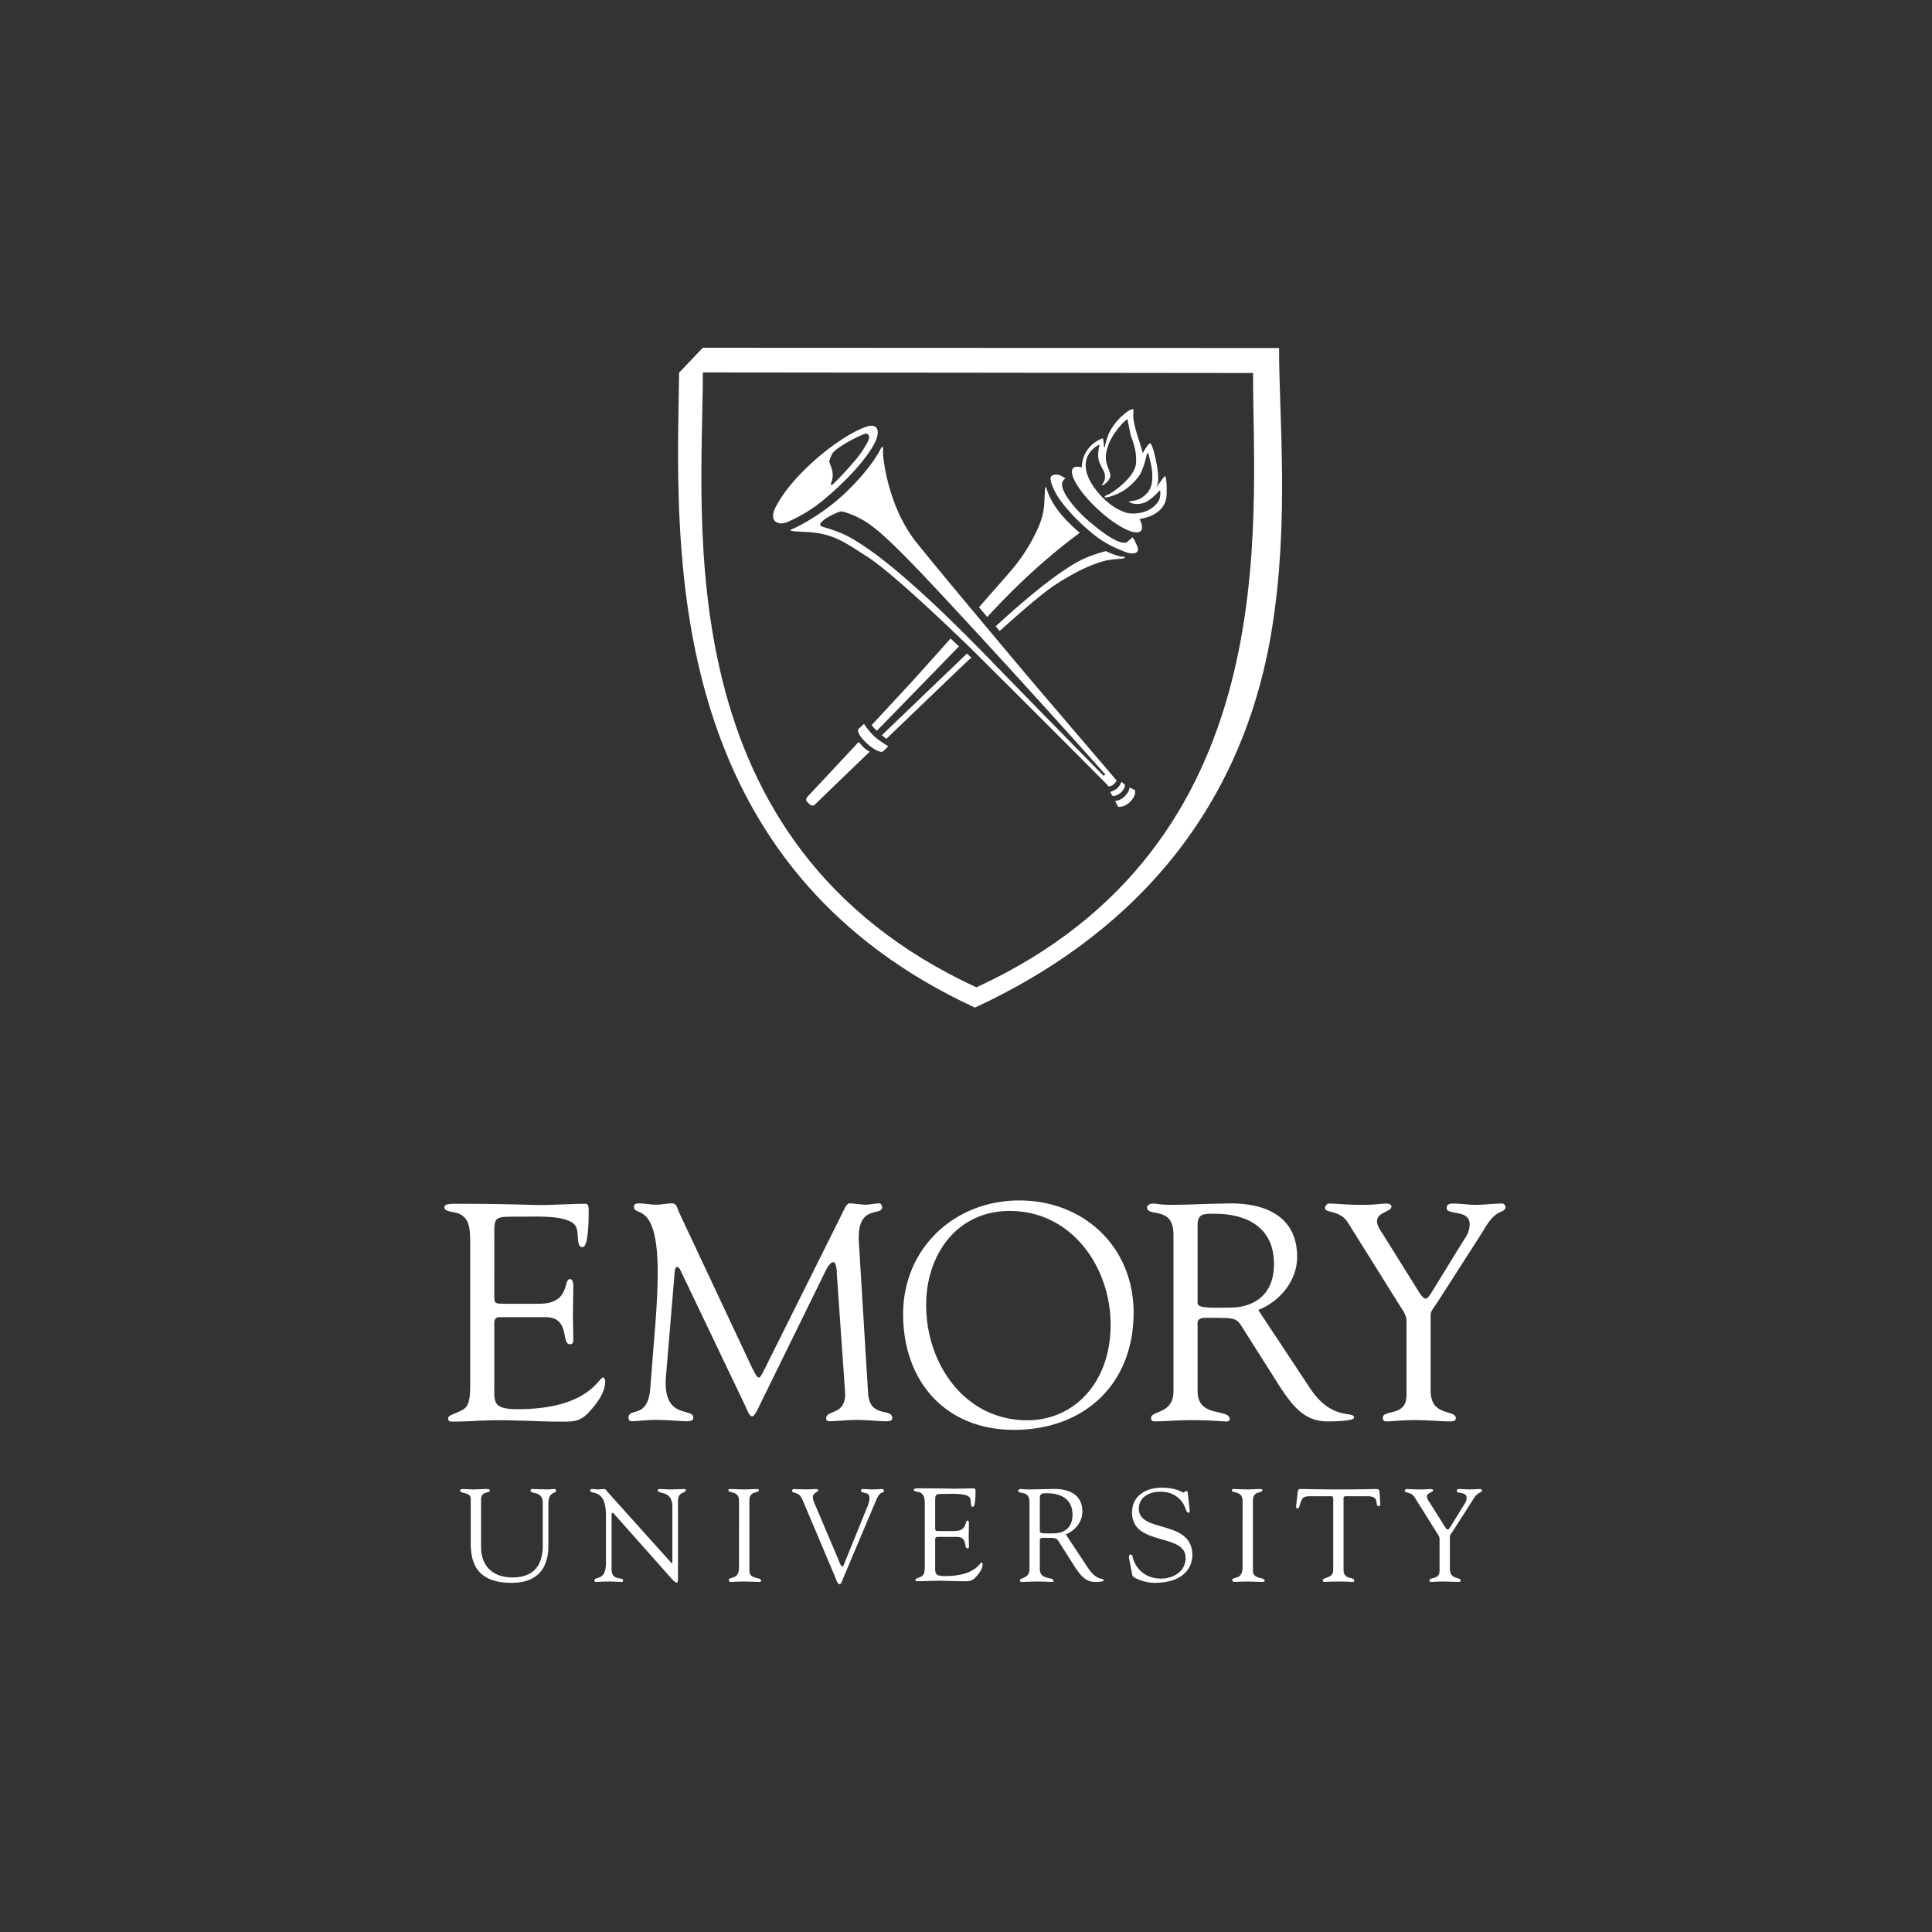 <svg xmlns="http://www.w3.org/2000/svg" width="100" height="100" fill="none" viewBox="0 0 100 100"><rect x="0" y="0" width="100" height="100" fill="#333333" stroke="none"/><path fill="#fff" fill-rule="evenodd" d="M24.9 80.065c0 1.088.706 1.584 1.623 1.584 1.278 0 1.57-.843 1.57-1.646V77.8c0-.69-.632-.409-.632-.663 0-.033.047-.066.067-.066.265 0 .53.023.795.023.129 0 .25-.023.374-.023.034 0 .088.033.088.074 0 .187-.401.038-.401.66v2.108c0 .336.081 2.015-1.895 2.015-1.786 0-2.125-1-2.125-2.047v-2.292c0-.4-.552-.237-.552-.452 0-.047.116-.066.15-.066.177 0 .347.023.53.023.218 0 .434-.023.645-.023.035 0 .218-.014.218.066 0 .185-.455 0-.455.487ZM31.364 78.411c0-1.415-.824-1.02-.824-1.272 0-.04.068-.068.102-.068.109 0 .213.023.321.023.102 0 .211-.023.313-.023.075 0 .135.108.177.157L34.7 80.84q.06.074.082.075c.013 0 .02-.02.02-.075v-2.845c0-.891-.756-.632-.756-.857 0-.049.034-.068.075-.068.204 0 .401.023.62.023.23 0 .522-.023.686-.023.041 0 .068.02.068.06 0 .177-.402.054-.402.552v3.942c0 .198-.007.293-.06.293-.048 0-.116-.036-.258-.191l-2.929-3.297c-.013-.013-.095-.129-.143-.129-.027 0-.047.02-.047.156v2.78c0 .612.598.374.598.557 0 .033-.007.088-.074.088-.164 0-.355-.023-.687-.023-.238 0-.591.023-.638.023-.084 0-.09-.041-.09-.075 0-.238.599.062.599-.89ZM38.252 77.655c-.007-.497-.55-.361-.55-.509 0-.062.013-.075.067-.075.252 0 .497.023.748.023.21 0 .421-.023.632-.023.11 0 .13.013.13.067 0 .164-.49.008-.49.517v3.649c0 .463.605.307.605.51 0 .048-.02.068-.135.068-.158 0-.45-.023-.742-.023-.414 0-.558.023-.652.023-.122 0-.144-.033-.144-.102 0-.197.53.027.53-.645ZM41.524 77.597c-.171-.408-.525-.278-.525-.43 0-.06.034-.095.096-.095.21 0 .421.02.624.02.185 0 .443-.02.538-.02.04 0 .096.027.096.069.006.096-.28.104-.28.348 0 .095.035.203.061.265l1.191 2.804c.149.361.197.517.273.517.066 0 .088-.109.121-.19l1.185-2.92c.041-.103.122-.32.095-.462 0-.314-.436-.184-.436-.342 0-.068.034-.089.102-.089.149 0 .299.02.447.02.33 0 .43-.02.525-.02.075 0 .117.027.117.089 0 .152-.192-.02-.382.436l-1.693 4.008c-.075.17-.123.395-.225.395-.108 0-.19-.285-.25-.428ZM55.166 79.42c.477-.19.858-.646.858-1.177 0-1.31-1.505-1.172-1.614-1.172-.355 0-.744.023-1.137.023-.347 0-.313-.023-.435-.023-.082 0-.136.04-.136.079 0 .23.585-.047.585.604v3.46c0 .517-.496.42-.496.593 0 .04.028.075.067.075.259 0 .519-.023.776-.023.565 0 .72.023.782.023.055 0 .115.013.115-.055 0-.233-.71-.02-.71-.607v-1.432c0-.069-.038-.19.18-.19.763 0 .66-.022.906.36l.756 1.188c.26.388.525.736 1.021.736.06 0 .443 0 .443-.083 0-.165-.334.088-.823-.66Zm-1.344-1.876c0-.266.144-.253.389-.253.668 0 1.303.28 1.303 1.109 0 .844-.656.966-.947.966-.322 0-.745.034-.745-.095ZM58.442 80.674c-.026-.136.008-.211.075-.211.098 0 .098.081.133.224.082.315.49 1.022 1.43 1.022.65 0 1.287-.362 1.287-1.075 0-1.31-2.774-.576-2.774-2.35 0-.864.727-1.282 1.514-1.282.828 0 1.053.247 1.15.247.062 0 .076-.075.143-.075.04 0 .074.022.081.097l.1.924c.007.055-.007.101-.073.101-.075 0-.122-.142-.141-.204-.207-.583-.706-.883-1.308-.883-.541 0-1.115.258-1.115.883 0 1.278 2.773.53 2.773 2.407 0 .57-.398 1.429-1.952 1.429-.508 0-1.126-.253-1.152-.377ZM64.315 77.655c-.008-.497-.552-.361-.552-.509 0-.062.014-.075.07-.075.25 0 .495.023.746.023.21 0 .421-.023.632-.023.108 0 .13.013.13.067 0 .164-.49.008-.49.517v3.649c0 .463.605.307.605.51 0 .048-.02.068-.137.068-.156 0-.448-.023-.74-.023-.415 0-.558.023-.652.023-.123 0-.143-.033-.143-.102 0-.197.53.027.53-.645ZM69.006 77.757c0-.05.027-.307-.069-.313h-1.11c-.423 0-.436.101-.56.475-.021.067-.025.156-.115.156-.04 0-.069-.049-.069-.083l.076-.657c.008-.082 0-.264.123-.264.531 0 1.056.023 1.934.023 1.23 0 1.856-.023 1.992-.023.158 0 .193.039.201.197l.033.542c.007.068.014.15-.076.15-.253 0 .118-.516-.579-.516h-.974c-.305 0-.271-.028-.271.332v3.466c0 .572.55.347.55.56 0 .02.007.08-.061.08-.163 0-.353-.023-.55-.023-.762 0-.89.023-.932.023-.062 0-.082-.02-.082-.088 0-.163.539-.095.539-.504ZM73.219 77.498c-.177-.292-.51-.21-.51-.325 0-.048.04-.102.087-.102.184 0 .314.023.776.023.225 0 .407-.023.478-.023.046 0 .127.007.127.068 0 .115-.319.121-.319.32 0 .108.08.218.12.277l.826 1.313c.055.082.095.122.135.122.034 0 .074-.047.13-.137l.7-1.134c.048-.075.143-.19.143-.374 0-.334-.51-.19-.51-.353 0-.09.068-.102.143-.102.163 0 .333.023.496.023.198 0 .395-.023.592-.023.041 0 .075.046.075.081 0 .075-.116.102-.163.13-.183.11-.273.3-.383.468l-.95 1.482c-.11.17-.165.204-.165.305v1.665c0 .591.558.401.558.612 0 .06-.06.068-.155.068-.103 0-.496-.023-.748-.023-.306 0-.55.023-.612.023s-.103-.007-.103-.08c0-.19.525-.014.525-.498v-1.645c0-.129-.102-.264-.157-.345ZM48.404 79.014c0 .233-.013.233.258.233h.733c.704 0 .524-.546.685-.546.053 0 .072.075.072.129 0 .24-.012.472-.012.691 0 .176.012.355.012.535 0 .062-.026.089-.072.089-.208 0 .02-.597-.548-.597h-1.005c-.143 0-.123.115-.123.216v1.25c0 .4-.056.564.516.564 1.565 0 1.796-.702 1.885-.702.048 0 .056.07.056.084 0 .243-.178.48-.343.657-.216.24-.366.228-.662.228-.516 0-1.03-.038-1.547-.024-.272.006-.557.024-.83.024-.06 0-.1-.013-.1-.068.013-.08.08-.067.298-.174.176-.082.191-.271.191-.589V77.91c0-.308 0-.635-.368-.69-.055-.014-.204-.027-.204-.103 0-.054.041-.082.24-.082 1.281 0 1.635.02 1.92.02.137 0 .757-.02.967-.02.055 0 .07.068.07.151 0 .757-.097.81-.137.81-.164 0-.054-.326-.164-.481-.173-.233-.879-.192-1.15-.192-.651 0-.638-.026-.638.429ZM52.483 74.01c3.657 0 6.194-2.382 6.194-6.07 0-3.394-2.572-5.806-5.917-5.806-3.364 0-6.015 2.479-6.015 5.89 0 3.457 2.175 5.986 5.738 5.986m-.215-11.332c3.2 0 5.218 2.902 5.218 5.886 0 3.033-1.92 4.95-4.317 4.95-3.248 0-5.232-2.934-5.232-5.967 0-2.591 1.575-4.87 4.331-4.87M65.127 67.805c1.12-.442 2.014-1.51 2.014-2.751 0-3.075-3.527-2.757-3.781-2.757-.832 0-1.736.065-2.651.065-.814 0-.734-.065-1.02-.065-.192 0-.317.095-.317.192 0 .542 1.367-.113 1.367 1.417v8.1c0 1.213-1.163.989-1.163 1.39 0 .096.066.175.159.175.605 0 1.207-.065 1.81-.065 1.32 0 1.686.066 1.83.066.127 0 .27.031.27-.128 0-.544-1.657-.049-1.657-1.421v-3.365c0-.16-.095-.447.412-.447 1.788 0 1.549-.047 2.123.846l1.77 2.79c.608.91 1.228 1.725 2.39 1.725.143 0 1.404 0 1.404-.193 0-.384-1.15.208-2.296-1.548Zm-3.139-4.393c0-.62.334-.588.908-.588 1.565 0 3.045.652 3.045 2.595 0 1.974-1.529 2.261-2.217 2.261-.749 0-1.736.078-1.736-.223ZM69.778 63.298c-.414-.685-1.194-.494-1.194-.764 0-.112.097-.24.21-.24.429 0 .73.07 1.812.07.524 0 .955-.07 1.113-.07.111 0 .301.018.301.16 0 .27-.746.285-.746.748 0 .255.19.51.287.653l1.92 3.076c.126.19.22.286.316.286.078 0 .173-.112.299-.318l1.638-2.662c.111-.173.335-.446.335-.876 0-.78-1.191-.445-1.191-.827 0-.206.156-.24.332-.24.38 0 .78.07 1.16.07.461 0 .922-.07 1.382-.07.096 0 .176.114.176.19 0 .178-.268.24-.382.305-.426.255-.636.7-.89 1.1L74.43 67.36c-.255.398-.38.478-.38.716v3.904c0 1.385 1.304.94 1.304 1.433 0 .144-.144.16-.366.16-.239 0-1.163-.07-1.746-.07-.711 0-1.286.07-1.429.07-.142 0-.237-.016-.237-.191 0-.447 1.225-.033 1.225-1.165v-3.855c0-.301-.24-.62-.366-.811ZM44.931 72.1c.079 1.338 1.255.748 1.255 1.305 0 .16-.209.16-.381.16-.303 0-.86-.071-1.492-.071-.492 0-1.002.07-1.377.07-.142 0-.175-.08-.175-.143 0-.478 1.003-.127.985-1.303l-.432-6.17c0-.398-.08-.621-.175-.621-.113 0-.258.143-.418.477l-3.293 6.71c-.08.143-.335.795-.495.795s-.27-.35-.32-.461l-3.389-7.091c-.05-.129-.129-.176-.193-.176-.046 0-.096.08-.108.239l-.466 5.581c-.08 2.115 1.429 1.415 1.429 1.988 0 .16-.176.175-.399.175-.207 0-.922-.07-1.39-.07-.827 0-1.098.07-1.405.07-.114 0-.16-.08-.16-.19 0-.543 1.016.11 1.128-1.545.192-2.598.383-4.287.383-5.974 0-3.744-1.233-2.853-1.233-3.394 0-.142.125-.175.27-.175.285 0 .572.069.875.069.285 0 .57-.07.85-.07.223 0 .255.272.334.446l3.8 8.093c.177.335.239.478.352.478.08 0 .237-.334.494-.86l3.797-7.615c.093-.175.22-.557.409-.541.16 0 .666.069.743.069.368 0 .51-.07.765-.07.096 0 .16.096.16.19 0 .511-1.275-.173-1.21 1.723ZM25.584 66.94c0 .542-.03.542.602.542h1.716c1.65 0 1.225-1.276 1.601-1.276.126 0 .172.175.172.302 0 .56-.02 1.1-.02 1.605 0 .414.02.828.02 1.258 0 .144-.061.207-.172.207-.49 0 .048-1.403-1.282-1.403H25.87c-.334 0-.285.272-.285.512v2.93c0 .94-.126 1.323 1.207 1.323 3.664 0 4.204-1.641 4.41-1.641.11 0 .126.16.126.191 0 .574-.412 1.13-.792 1.547-.51.578-.86.546-1.553.546-1.208 0-2.413-.098-3.62-.067-.632.018-1.299.067-1.933.067-.144 0-.239-.034-.239-.162.031-.193.191-.16.7-.419.412-.19.446-.635.446-1.385v-7.261c0-.717 0-1.484-.86-1.611-.126-.031-.476-.063-.476-.248 0-.127.095-.19.556-.19 2.996 0 3.822.067 4.49.067.317 0 1.774-.068 2.268-.068.125 0 .157.16.157.35 0 1.769-.222 1.896-.317 1.896-.384 0-.128-.766-.384-1.13-.409-.543-2.057-.448-2.693-.448-1.524 0-1.493-.064-1.493 1.005ZM36.377 18l-1.227 1.29c-.016.929-.037 2.097-.043 2.671-.116 9.128.502 23.326 15.355 30.193 7.858-3.638 13.81-9.897 15.372-19.6.907-5.618.367-10.955.371-14.54Zm14.16 33.105C34.44 43.667 36.37 27.045 36.38 19.277l28.478.03c-.01 7.767 1.785 24.394-14.322 31.798" clip-rule="evenodd"/><path fill="#fff" fill-rule="evenodd" d="M44.448 38.4c-1.138 1.22-2.264 2.424-2.644 2.831-.09.093-.096.19-.048.248.082.086.186.196.23.203.073.017.12.048.245-.086.05-.052 1.301-1.266 2.784-2.689 0 0-.15-.076-.283-.194-.127-.115-.284-.313-.284-.313M45.214 38.077c.29.28.766.55.766.55l-.265.256c-.1.106-.463-.064-.822-.38-.355-.317-.56-.662-.46-.772l.29-.262s.2.327.49.608M58.22 41.213c.234-.234.247-.45.247-.45l.259.122c.076.081.015.381-.227.615-.24.234-.565.314-.642.234l-.138-.28s.26.007.5-.24M57.831 40.797c.156-.138.206-.326.206-.326l.167.117c.055.057.003.246-.168.417-.178.171-.414.23-.47.171l-.098-.186s.208-.055.363-.194M56.795 26.241c.529.466 1.05.854 1.473 1.075q-.023-.031-.044-.061c-.41-.595-1.494-1.429-2.339-2.01.177.27.453.596.91.996" clip-rule="evenodd"/><path fill="#fff" fill-rule="evenodd" d="m58.617 27.807-.295.263c-.413.155-1.355-.561-2.095-1.212-.494-.432-1.488-1.53-1.207-1.973l.124-.127a4 4 0 0 0-.223-.13.53.53 0 0 0-.316-.06c-.117.015-.214.064-.224.16-.02.197.095.46.252.772.158.309.775 1.204 2.019 2.199.565.453 1.217.732 1.688.904.083.03.38.093.508-.035.131-.132-.014-.357-.114-.58-.023-.052-.075-.119-.117-.18" clip-rule="evenodd"/><path fill="#fff" fill-rule="evenodd" d="M57.123 40.157s-3.511-3.57-5.744-5.873c-4.39-4.54-6.408-5.944-7.48-6.518-.612-.325-1.286-.473-1.377-.524-.096-.052-.112-.124.062-.28.242-.213.632-.383.89-.483.091-.035.4.066.71.2.598.257 1.1.563 2.422 1.88a58 58 0 0 1 1.509 1.561c3.988 4.238 9.1 9.969 9.1 9.969Zm.624.186c-.462-.547-4.156-4.862-4.714-5.53-.598-.71-4.363-5.191-5.607-6.747-1.44-1.803-1.72-4.303-1.72-4.603 0-.108 0-.212.004-.302 0-.032-.079-.022-.098.013-.068.142-.505 1.05-1.875 2.354-.976.93-2.217 1.65-2.783 1.88-.023.008-.038.049-.026.058.06.044.975.078.975.078 1.29.108 1.82.528 2.996 1.278 1.353.865 4.631 4.044 5.252 4.643.62.601 6.993 6.974 7.13 7.127.013.018.095.104.11.114 0 0 .125-.008.242-.1a.6.6 0 0 0 .163-.204c-.006-.008-.03-.038-.049-.059" clip-rule="evenodd"/><path fill="#fff" fill-rule="evenodd" d="M59.978 25.917a1.4 1.4 0 0 1-.596.515c-.355.16-.837.183-1.084.106-1.111-.343-1.78-1.48-1.78-1.48-.877-1.417.298-2.022.396-2.041 0 0-.123.461-.048.78.07.283.238.5.29.657.11.314-.04.53-.111.633-.039.053.064.024.087.007.017-.012.026-.028.065-.054.163-.123.311-.309.264-.508-.101-.438-.418-.713-.044-1.616.23-.55.759-1.092.809-1.127.083-.055.138-.128.138-.07.001.06.096.47.145.73.05.263.353.798.288 1.544-.066.743-1.282 1.558-1.448 1.607a.6.6 0 0 0-.162.089c-.043.043.015.054.05.057.059.011.577-.11.993-.401.347-.241.676-.604.795-.823.212-.399.313-.951.333-1.006.036-.083.07-.08.083-.033.01.043.098.37.13.534.018.094.073.35.073.633.003.558-.16.819-.488 1.069-.189.141-.394.192-.615.218l-.08.011c-.032.006-.062.015.008.048.023.012.047.018.079.034.186.086.574.077.828-.08.111-.069.268-.18.474-.383.08-.074.184-.216.198-.168a.9.9 0 0 1-.07.518m.31-1.277c-.134.154-.358.507-.496.629.147-.13.228-.446.07-1.277-.11-.58-.181-.77-.26-.964-.045-.11-.11-.082-.184.004a3 3 0 0 0-.255.401c-.02.07 0 .005-.272-.839-.171-.53-.24-.906-.235-1.093.005-.1.008-.202.013-.275.007-.064-.036-.064-.202.007-.09.04-.812.54-1.108 1.295-.172.436-.186.796-.215.578-.048-.43-.04-.423-.085-.41a1.6 1.6 0 0 0-1.064 1.499c-.205-.055-.367-.053-.45.038-.259.28.316 1.233 1.283 2.13.97.898 1.964 1.398 2.225 1.118.104-.112.068-.336-.069-.62q.136-.015.268-.055s1.113-.21 1.132-1.214c.022-1-.097-.952-.097-.952M44.924 22.851s-.245.494-.72 1.047c-.448.526-.98 1.066-1.123 1.194-.02.019-.102.01-.068-.077.252-.617-.13-1.023-.082-1.167.048-.173.156-.404.22-.46.505-.472 1.654-.99 1.704-.948.033.03.12.065.13.149.01.104-.06.262-.06.262m.196-.814c-.172-.012-.543.13-.947.35-1.332.72-2.705 1.974-3.473 2.992-.245.324-.42.617-.544.855-.414.781.16.966.564.801a7.8 7.8 0 0 0 1.953-1.199c1.638-1.372 2.596-2.663 2.731-3.242.062-.262.043-.538-.284-.557M50.052 33.826c-.269.256-4.407 4.228-4.407 4.228.06.057.235.186.235.186s3.801-3.651 4.086-3.916c.075-.074.245-.224.309-.279ZM57.858 28.932c.06-.005.124-.01.178-.012a.7.7 0 0 0 .157-.03c.037-.03.054-.07-.011-.072-.196-.002-.549-.102-.945-.292-.249.068-.649.175-1.12.387-.596.265-1.903 1.048-4.582 3.504l.21.242c.929-.838 2.171-1.928 2.844-2.372 1.197-.78 2.063-1.13 2.64-1.269.173-.041.431-.071.629-.087" clip-rule="evenodd"/><path fill="#fff" fill-rule="evenodd" d="M55.25 26.984c-.737-.766-.967-1.317-1.086-1.719l-.01-.037c-.005-.008-.037-.016-.048.016-.005.014-.008.033-.012.048-.062.79.01 1.124-.32 1.931a9 9 0 0 1-1.444 2.314c-.39.455-1.053 1.2-1.657 1.895l.427.505c.04-.05.176-.19.33-.357 2.043-2.182 3.82-3.535 4.459-4.002a9 9 0 0 1-.638-.594" clip-rule="evenodd"/><path fill="#fff" fill-rule="evenodd" d="M49.2 33.049c-.861.973-1.728 1.931-1.979 2.21a762 762 0 0 1-2.097 2.262s.046.082.104.148c.061.065.158.154.158.154s3.952-4.055 4.25-4.367Z" clip-rule="evenodd"/></svg>